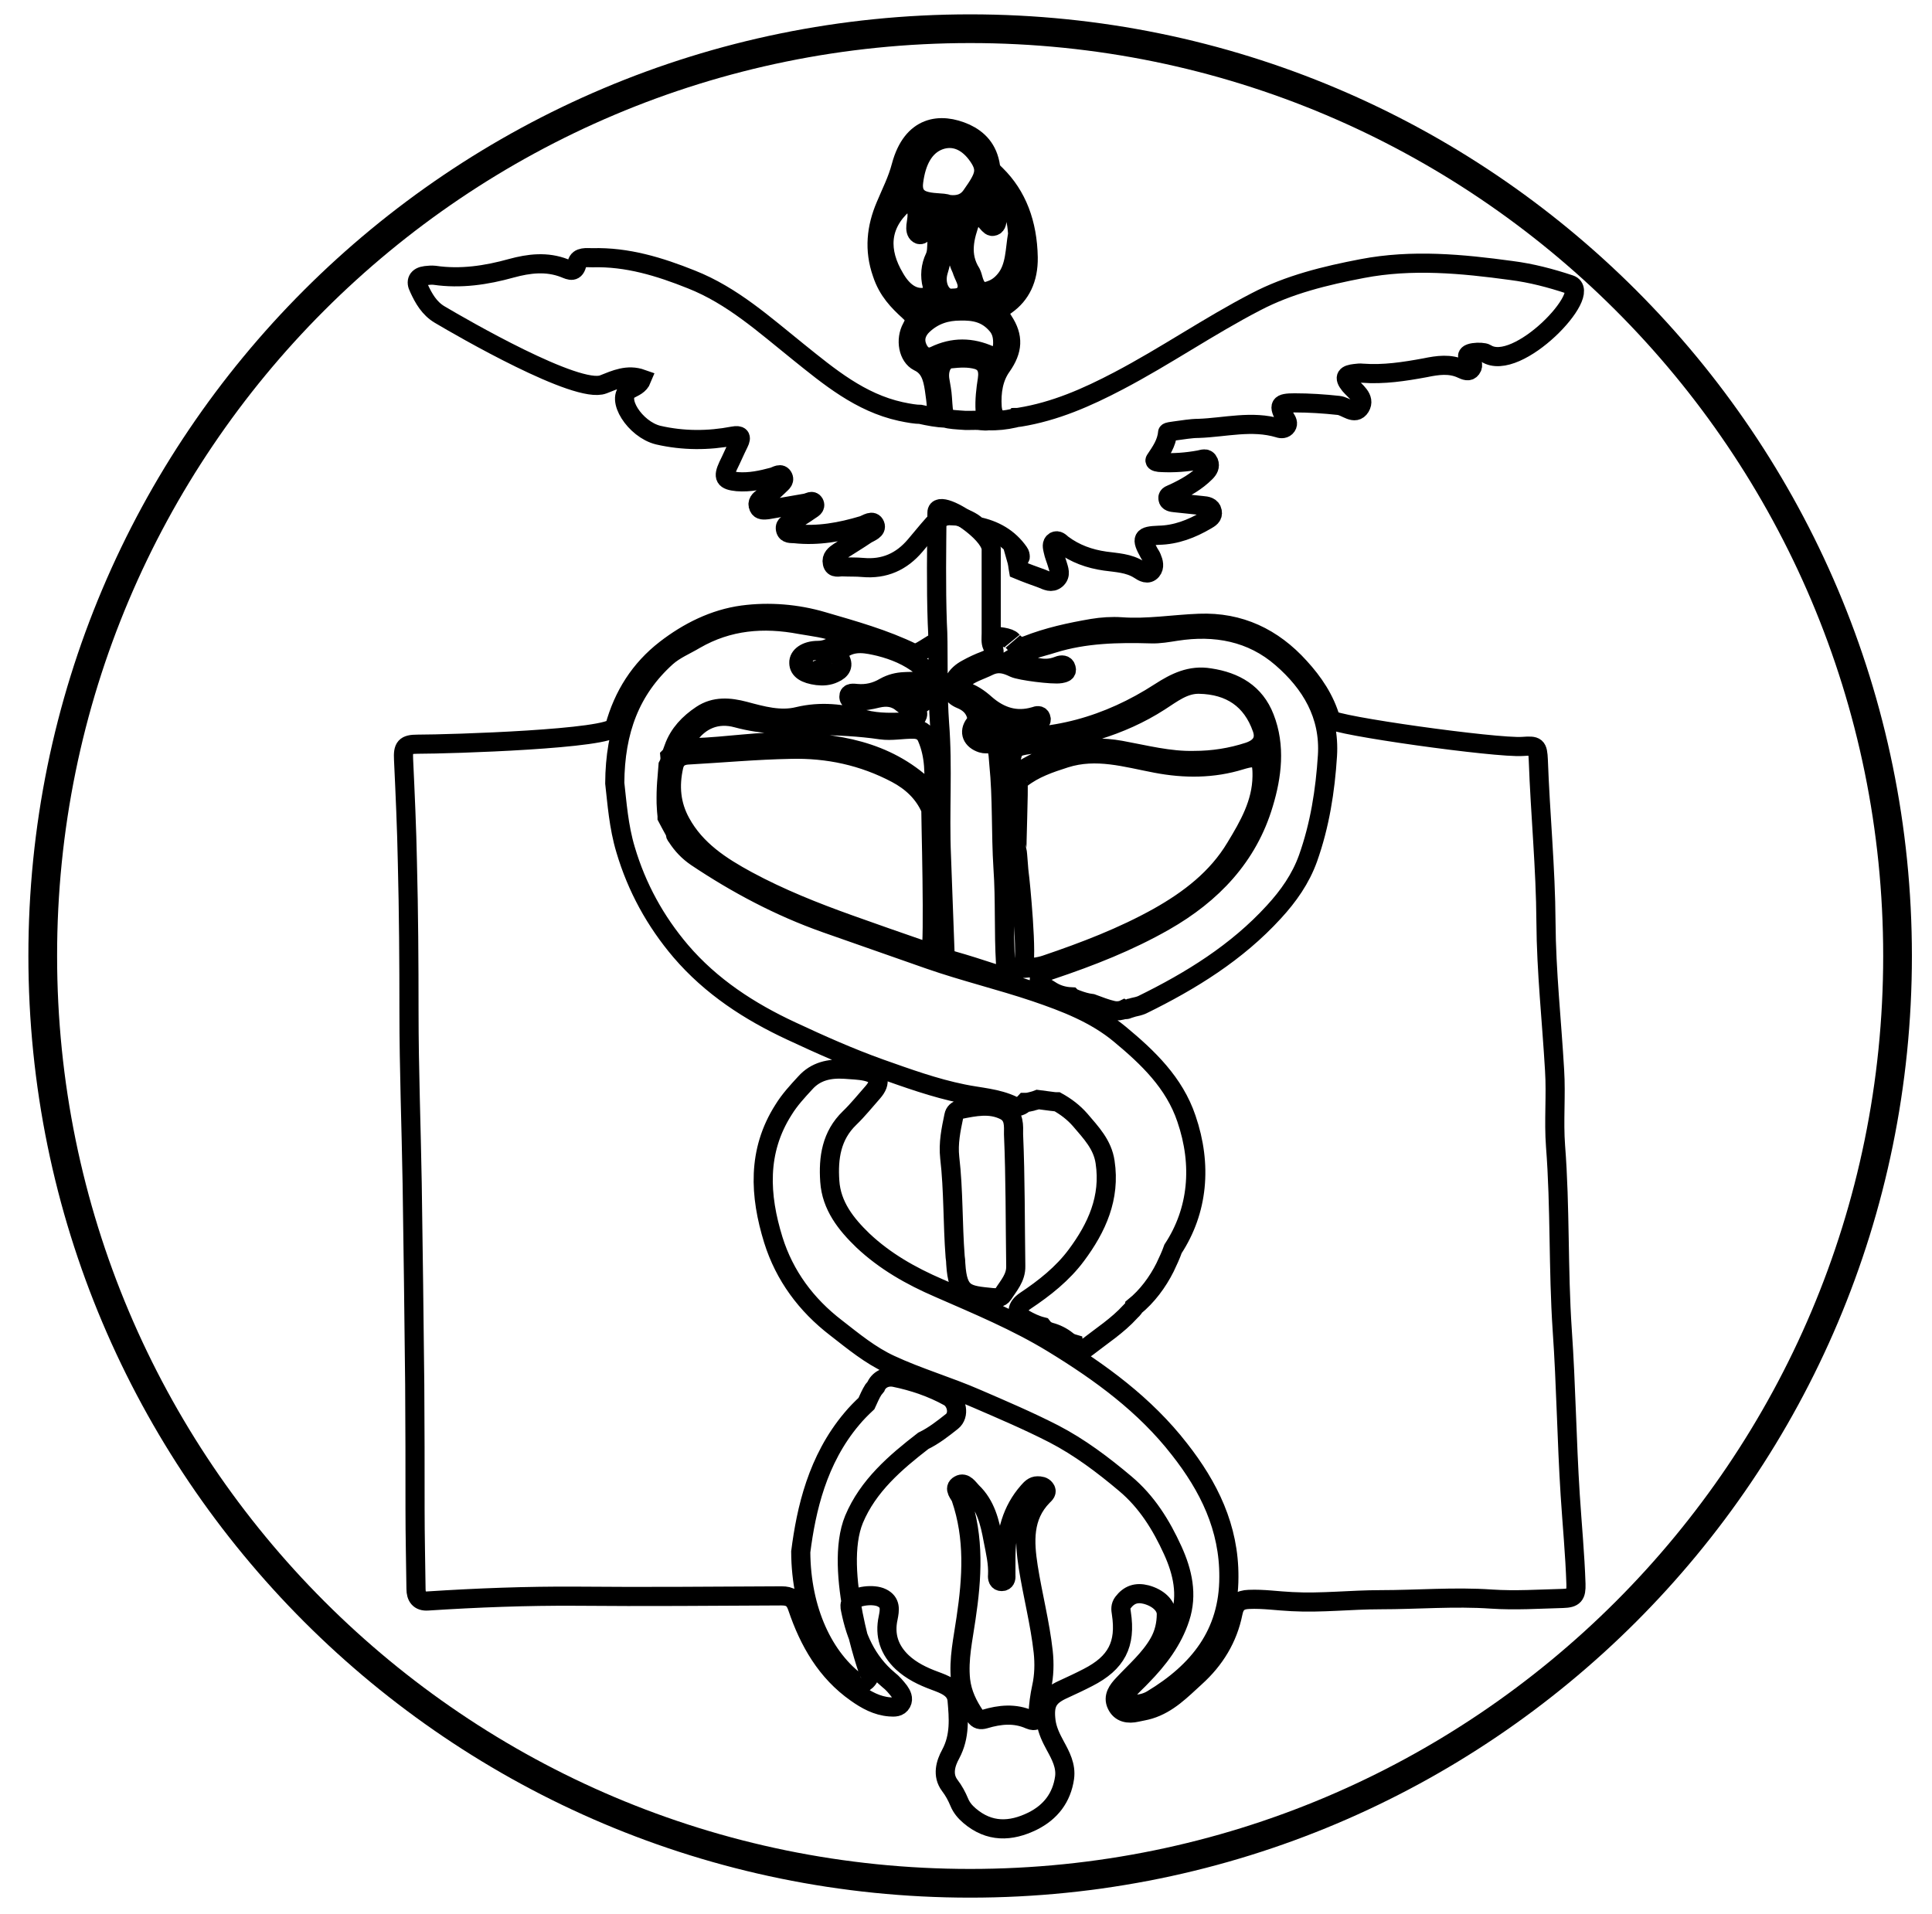 <?xml version="1.0" encoding="utf-8"?>
<!-- Generator: Adobe Illustrator 27.7.0, SVG Export Plug-In . SVG Version: 6.00 Build 0)  -->
<svg version="1.1" id="Livello_1" xmlns="http://www.w3.org/2000/svg" xmlns:xlink="http://www.w3.org/1999/xlink" x="0px" y="0px"
	 viewBox="0 0 605.6 600" style="enable-background:new 0 0 605.6 600;" xml:space="preserve">
<style type="text/css">
	.st0{stroke:#000000;stroke-width:6;stroke-miterlimit:10;}
	.st1{fill:none;stroke:#000000;stroke-width:6;stroke-miterlimit:10;}
	.st2{fill:none;stroke:#000000;stroke-width:9;stroke-miterlimit:10;}
</style>
<path class="st0" d="M285,97.6c1.6,1.5,2.3,2.4,0.8,5.1c-2.1,3.8-1.1,9.1,2.1,10.7c3.4,1.6,4.4,4.6,5,8.7c0.6,4.2,0.9,6.6,0.3,7.9
	c0.9,0.2,1.9,0.4,2.9,0.5c-0.4-1.1-0.5-2.9-0.7-5.8c-0.1-1.9-0.5-3.7-0.8-5.6c-0.5-3.3,0.8-6.3,3.3-6.6c2.8-0.3,5.7-0.5,8.5,0.3
	c2.5,0.8,3.6,2.7,3.1,6.1c-0.5,3.2-0.9,6.5-0.7,9.8c0.1,1,0,1.8-0.1,2.4c1.1-0.1,2.2-0.2,3.3-0.5c-0.6-0.7-0.9-1.7-1-3
	c-0.3-4.7,0.4-9.2,3-12.8c3.5-5,3.8-9.2,0.5-14.2c-1.8-2.7-1-3.7,0.9-5c4.5-3.2,7-8.1,6.9-14.9c-0.2-10.7-3.5-19.4-10.1-25.9
	c-0.7-0.7-1.5-1.3-1.7-2.5c-0.8-5.7-4-8.7-7.8-10.5c-8-3.6-16.8-2.4-20.2,10.2c-1.2,4.6-3.2,8.4-4.9,12.5
	c-2.9,6.8-3.7,13.8-1.1,21.2C278.3,91.2,281.6,94.5,285,97.6z M314.3,107.3c0.1,3.3-1.7,5.1-4,4.1c-5.8-2.6-11.5-2.7-17.3,0.1
	c-2.3,1.1-4.4,0.1-5.5-2.7c-1.1-2.8,0-5.2,1.8-6.9c3.5-3.3,7.5-4.4,11.7-4.4c4.2-0.1,8.2,0.5,11.5,4.4
	C313.8,103.4,314.3,105.2,314.3,107.3z M295.3,71.6c-0.5-3.5,1.5-2.8,2.9-3c3.9-0.7,4.1-0.5,2.5,4.3c-1.1,3.5-1.2,6.9,0.2,10.3
	c0.3,0.7,0.6,1.3,0.8,2c0.7,1.9,2.1,3.8,1.2,6c-1,2.4-3.2,2.2-4.8,2.3c-3.1,0-5.2-4.2-4-8.4C295.5,80.6,296,76.2,295.3,71.6z
	 M311.5,70.9c1-0.3,1-1.5,1-2.5c0-0.1,0-0.3,0-0.4c0.3-1.9-0.3-4.7,1.5-5.3c2-0.6,2.5,2.3,3.5,4c1.1,1.9,1.3,4.2,1.5,6.6
	c-0.9,4.9-0.6,10.4-3.9,14.4c-1.3,1.6-2.8,2.7-4.6,3.3c-2.6,1-4.4,0.2-5.4-3.3c-0.2-0.7-0.4-1.5-0.7-2.1c-3.6-5.7-2.1-11.3,0-17
	c0.7-1.8,1.5-1.9,2.6-1.3c0.9,0.6,1.7,1.6,2.5,2.5C310.2,70.6,310.7,71.2,311.5,70.9z M286.4,56.9c0.8-6.2,3.2-11.1,8-12.9
	c4.4-1.6,8.5,0.1,11.6,4.1c3.8,5,2.8,7.1-1.5,13.2c-1.5,2.2-3.8,3.2-7.1,2.8c-2.1-0.8-5.3-0.2-8.3-1.4
	C286.8,61.7,286,59.7,286.4,56.9z M283.1,64c2-1.8,3.5-1.1,4.2,1.9c0.4,1.7,0,3.3-0.2,4.9c-0.1,1,0,2.1,0.8,2.6
	c0.6,0.4,1.2,0,1.6-0.5c1-1.2,1.2-4.4,3.1-3.1c1.5,1.1,0.9,4,1.1,6.1c-0.1,1.6,0,3.3-0.7,4.8c-1.3,2.7-1.6,5.8-0.8,8.8
	c0.6,2.4-0.2,3.3-1.8,3.6c-4.3,0.9-7.6-1.9-9.9-5.9C275.4,78.7,275.8,70.6,283.1,64z"/>
<path class="st1" d="M294.3,201c-2.5,0.7-6.5,4.5-8.1,3.7c-9-4.4-18.7-7.1-28.3-9.9c-8.1-2.4-16.8-3.1-25.1-2
	c-8.9,1.2-17.1,5.3-24.2,10.8c-8,6.2-13.2,14.4-15.9,24.2c-1.1,3.9-51.4,5.5-61.8,5.5c-3.9,0-4.6,0.9-4.4,4.8
	c0.5,10.8,1,21.6,1.2,32.3c0.4,15.6,0.5,31.2,0.5,46.8c0,17.9,0.7,35.9,1,53.8c0.3,21,0.6,42,0.8,63c0.1,13,0.1,26.1,0.1,39.1
	c0,8.3,0.2,16.7,0.3,25c0,2.4,1,4,3.7,3.8c15.5-1,31-1.6,46.6-1.5c21.4,0.2,42.9,0,64.3-0.1c2.7,0,4.1,0.9,5,3.7
	c3.6,10.6,9,20.1,18.4,26.7c3.1,2.2,6.5,4.1,10.5,4.4c1.4,0.1,2.9,0.2,3.7-1.3c0.7-1.3,0-2.6-0.7-3.6c-1-1.3-2.1-2.6-3.4-3.6
	c-6.9-5.8-10.2-13.5-11.9-22c-0.2-0.9-0.3-1.7,0.3-2.5c1.4-1.8,6.9-2.5,9.5-1.2c2.9,1.4,2.5,3.8,2,6.3c-1.2,5.5,0.4,10.1,4.4,13.9
	c2.9,2.7,6.4,4.4,10.2,5.8c2.9,1.1,6.6,2.3,7,6c0.5,5.7,1,11.4-2,17c-1.6,2.9-2.7,6.6-0.3,9.8c1.3,1.7,2.2,3.4,3,5.3
	c0.7,1.7,1.8,3,3.2,4.2c6.2,5.3,12.9,5.1,19.8,1.7c5.6-2.8,9.1-7.3,10-13.6c0.5-3.7-1.2-6.9-2.9-10c-1.3-2.4-2.5-4.8-2.9-7.6
	c-0.7-5.5,0.5-7.9,5.4-10.1c2.6-1.2,5.2-2.4,7.7-3.7c9-4.6,12-10.4,10.5-20.2c-0.2-1.2-0.3-2.2,0.5-3.3c1.9-2.5,4.2-3.3,7.3-2.5
	c3.7,1,6.3,3.4,6.3,6.1c0,3.1-0.7,6.2-2.3,9c-2.9,5.1-7.4,8.9-11.3,13.1c-1.6,1.7-3.2,3.8-2,6.3c1.2,2.6,3.7,3,6.3,2.4
	c1.3-0.3,2.7-0.5,4-0.9c5.9-1.8,10-6.1,14.4-10.1c6.1-5.5,10.2-12.2,11.8-20.2c0.6-3,2.1-4.1,5-4.2c4.5-0.2,9,0.5,13.5,0.7
	c9.2,0.5,18.4-0.6,27.7-0.6c11.6,0,23.2-1,34.8-0.2c7.5,0.5,14.9,0,22.4-0.2c3.5-0.1,4.2-1,4.1-4.5c-0.3-9.3-1.2-18.6-1.8-27.9
	c-1.1-17.2-1.3-34.5-2.5-51.7c-1.3-19.2-0.6-38.5-2.1-57.7c-0.6-7.9,0.2-15.9-0.3-23.8c-0.9-15.5-2.6-30.9-2.7-46.4
	c-0.1-17-1.8-33.9-2.4-50.8c-0.2-4.4-0.6-4.6-4.9-4.3c-8.1,0.6-59.6-6.6-60.2-8.5c-1.8-6.3-5.4-11.6-9.7-16.3
	c-8.4-9.3-18.8-14.3-31.5-13.8c-8.1,0.3-16.2,1.7-24.4,1.1c-3-0.2-6.1,0-9.1,0.5c-7,1.2-13.9,2.7-20.5,5.3c-1.8,0.7-3.2,0.2-4.4-1.2
	 M294.3,201 M317.3,200.9c-0.9-1.1-4.2-1.5-8.2-1.6 M317.9,209.4c1.9,0.9,12.1,2.2,14.5,1.8c0.9-0.2,2.2-0.3,1.8-1.7
	c-0.3-1.2-1.4-1.2-2.4-0.8c-5,2-9.3,0-14.1-2.5c4.1-2.5,8.4-3.2,12.4-4.5c10-3.1,20.3-3.3,30.7-3c2.6,0.1,5.3-0.4,7.9-0.8
	c12.2-1.9,23.7,0.2,33.1,8.4c9.1,7.9,15.1,17.8,14.3,30.6c-0.7,11-2.4,21.8-6.1,32.2c-2.3,6.4-6.1,11.8-10.7,16.8
	c-11.6,12.7-26,21.6-41.3,29.1c-0.9,0.4-1.9,0.6-2.8,0.8c-0.3,0.1-0.7,0.2-1,0.3c0,0-0.1,0-0.1,0c-0.5,0.2-1.1,0.6-1.7,0.3
	c-1,0.5-2.2,0.6-3.4,0.4c-2.3-0.5-4.5-1.4-6.7-2.2c-1.7-0.2-3.3-0.7-4.9-1.3c0,0,0,0,0,0c0,0,0,0,0,0c-0.4-0.2-0.8-0.3-1.2-0.5
	c-0.2-0.1-0.3-0.2-0.4-0.3c-2.3-0.1-4.6-0.7-6.8-2.2c-1.3-0.9-3.4-1.6-3.2-3.5c0.2-2,2.3-2.2,3.8-2.8c12.2-4.1,24.2-8.8,35.4-15.2
	c14.9-8.5,26.2-20.3,31.1-36.9c2.6-8.6,3.8-18,0.3-26.9c-3-7.7-9.2-11.3-17.2-12.5c-6-1-10.8,1.4-15.6,4.5
	c-16.2,10.5-34,15.6-53.4,13.8c-0.8-0.1-1.6-0.2-2.3-0.5c-1.7-0.8-1.6-1.8-0.2-2.8c1.4-0.9,3-0.9,4.6-0.7c2.7,0.3,5.5,0.5,8.2,0.6
	c1.5,0.1,3,0.1,4.3-0.6c0.7-0.4,1.9-0.5,1.5-1.7c-0.3-1-1.2-0.8-2-0.5c-5.8,1.7-10.8,0.1-15.3-3.8c-2.1-1.9-4.4-3.5-7.3-4.3
	c-2.6-0.7-0.8-2.5,0-3.3c2.3-2.2,5.5-3,8.3-4.4C313,207.4,315.4,208.2,317.9,209.4z M319.5,274.1c-0.2-1-0.5-6.8-0.7-7.4
	c-0.2-0.5,0.6-20.3,0.3-21c-0.3-0.8,0.5-1.2,1-1.6c4.1-3.2,8.8-4.8,13.8-6.4c9.8-3.1,19-0.2,28.5,1.6c8.9,1.7,17.8,1.7,26.5-1
	c5.6-1.7,6.8-0.8,6.7,5.1c-0.1,8.4-4.1,15.4-8.3,22.3c-5.8,9.7-14.6,16.4-24.2,21.8c-11.1,6.2-23.1,10.8-35.2,14.9
	c-2.3,0.8-4.8,1-7.3,1.2C322.3,301,319.7,275.3,319.5,274.1z M317.3,242.5c-1.3-0.7-0.6-2.1-0.5-3.2c0.6-4.8,1.3-5.3,6-5.9
	c14.4-2,28.3-5.5,40.7-13.5c3.9-2.5,7.6-5.5,12.4-5.4c9.7,0.2,16.5,4.7,19.7,13.9c1.2,3.5-0.3,6-4.2,7.3c-5.5,1.8-11.2,2.7-17.1,2.7
	c-7.8,0.2-15.3-1.8-23-3.2c-11.2-2-21.6,0.4-31.2,6.4C319.2,242,318.3,243.1,317.3,242.5z M293.7,160.7c0-3,6.2-0.2,11.1,3.7
	c3.3,2.6,6.1,5.8,5.9,8.1c0,11.2,0,18.6,0,26.1c0,1.3-0.2,2.7,0.3,3.8c1.5,2.8,0,3.8-2.3,4.7c-1.9,0.7-3.8,1.6-5.6,2.6
	c-1.7,0.9-3.1,2.1-4,3.8c-1.5,2.5-0.8,4.5,2.1,5.7c2.2,0.9,3.9,2.3,4.7,4.6c0.4,1.2,0.4,2.1-0.4,3.2c-1.9,2.5-0.8,5,2.3,6
	c1.5,0.5,3.6-0.4,4.4,1.1c0.8,1.6,0.7,3.6,0.9,5.4c1.1,10.8,0.6,21.7,1.3,32.6c0.7,10,0.2,20,0.8,30c0.2,3.5-0.6,4-3.9,3
	c-4.3-1.4-8.6-2.8-12.9-4c-1.7-0.5-2.1-1.6-2.2-3c-0.4-9.9-0.7-19.8-1.1-29.7c-0.6-13.9,0.5-27.9-0.6-41.7c-0.6-8.5-0.4-17-0.5-25.5
	c0-2-0.1-3.9-0.2-5.9C293.4,183.7,293.6,172.2,293.7,160.7z M292.5,249.3c-12.2-13-27.4-16.1-43.6-16.7c-10.6-0.4-21,1.5-31.5,1.8
	c-1,0-2.4,0.6-3-0.5c-0.6-1.1,0.6-2,1.2-2.8c3.7-5.5,9.2-7.7,15.4-6c8.1,2.2,16.2,2.3,24.5,2.3c6.9,0.1,13.8,0.4,20.6,1.4
	c3.4,0.5,6.9-0.3,10.3-0.2c2,0,3.5,0.9,4.2,2.7C293,236.9,293,242.8,292.5,249.3z M291.8,297.9c-0.8,0.7-1.9,0.2-2.8-0.1
	c-7.6-2.6-15.2-5.3-22.8-8c-10.9-3.9-21.7-8.2-31.9-13.7c-8.3-4.5-16.2-9.6-20.9-18.2c-3.1-5.6-3.6-11.5-2.2-17.7
	c0.5-2.2,1.9-3.3,4.2-3.5c10.8-0.6,21.6-1.6,32.4-1.8c11.7-0.3,22.8,2.1,33.2,7.6c4.7,2.5,8.5,6,10.7,11
	C291.8,253.9,292.8,297.1,291.8,297.9z M287.4,220.8c-1.8-0.3-3.8-1.3-4-3.4c-0.2-2.2,1.8-1.3,2.9-1.5c1.9,0.1,4.1-0.1,4.1,2.3
	C290.4,219.6,289,221,287.4,220.8z M208.9,206c2.7-2.4,6-3.7,9-5.5c10.4-6,21.4-6.9,33-4.7c4,0.7,8,1.1,11.8,2.6
	c2,0.8,2,1.5,0.4,2.8c-2,1.5-4,2.7-6.7,2.7c-3.7,0-6.1,1.8-6,3.9c0,2.2,2,3.5,5.8,4c1.8,0.2,3.5,0.1,5.2-0.7c2.3-1,3.3-2.6,1.7-4.9
	c-0.9-1.3-0.4-1.8,0.7-2.6c3.8-2.8,8-1.8,11.9-0.9c4.7,1.2,9.1,3,13,6.1c0.9,0.7,2.1,1.3,1.7,2.8c-0.4,1.3-1.6,1.7-2.8,1.9
	c-1.4,0.2-2.7,0.1-4.1,0.2c-2.2,0.1-4.2,0.6-6.2,1.7c-2.7,1.6-5.6,2.3-8.8,2c-1-0.1-2.4-0.3-2.4,0.9c-0.1,1.5,1.5,1.2,2.5,1.3
	c2.2,0.3,4.3-0.2,6.4-0.7c3-0.7,5.6-0.4,8,1.7c0.7,0.6,1.7,1,2.5,1.6c0.8,0.6,2.5,0.6,2.1,2c-0.4,1.2-1.7,2-3,2.1
	c-4.6,0.2-9.2,0.4-13.8-0.8c-6.8-1.8-13.5-2.6-20.6-0.9c-5.6,1.4-11.3-0.2-16.9-1.7c-4.6-1.2-9.2-1.6-13.4,1.2
	c-3.9,2.6-7.1,5.9-8.7,10.4c-0.2,0.6-0.5,1.3-0.7,1.9c-0.1,0.3-0.3,0.5-0.5,0.7c0.1,1-0.1,2-0.6,2.9c-0.1,1.3-0.2,2.5-0.3,3.8
	c-0.2,2.1-0.3,4.2-0.3,6.3c0,1.1,0,2.2,0.1,3.4c0,0.5,0.1,1,0.1,1.4c0,0.3,0.1,0.6,0.1,0.9c0,0.1,0,0.1,0,0.2c0,0.1,0,0.1,0,0.2
	c0.7,1.3,1.4,2.7,2.2,4.1c0.3,0.5,0.4,1,0.5,1.5c0.1,0.2,0.2,0.4,0.4,0.6c1.6,2.5,3.6,4.6,6.1,6.3c12.7,8.5,26.1,15.6,40.5,20.7
	c10.8,3.8,21.7,7.6,32.5,11.4c10.9,3.8,22.2,6.5,33.2,10.2c9.4,3.2,18.8,6.8,26.5,13.2c8.8,7.3,17.1,15.2,20.9,26.5
	c5,14.6,3.6,28.9-4.2,40.8c-0.7,2-1.6,3.9-2.5,5.8c-2.3,4.6-5.6,9.1-9.7,12.4c-0.1,0.6-0.8,1-1.2,1.5c-4,4.4-9,7.6-13.6,11.2
	c-0.9,0.7-1.9,1.1-3,0.5c-0.6-0.4-1.1-0.8-1.2-1.6c-0.7-0.2-1.4-0.5-2.1-1.1c-1.5-1.2-3.3-2.1-5.2-2.6c-1.1-0.3-1.9-0.9-2.5-1.7
	c-2-0.5-3.9-1.4-5.8-2.5c-2.5-1.5-2.3-3.7,0.5-5.6c6-4,11.7-8.5,16-14.3c6.4-8.6,10.7-18,9-29.2c-0.8-5.5-4.4-9.2-7.8-13.2
	c-2.1-2.4-4.5-4.2-7.2-5.7c-0.5,0-1,0-1.5-0.1c-1.6-0.2-3.1-0.4-4.6-0.6h0c-0.5,0.2-1.1,0.4-1.6,0.5c-0.1,0-0.2,0.1-0.3,0.1
	c-0.7,0.2-1.4,0.3-2.1,0.3c0,0,0,0,0,0c-1,1.1-2.4,1.7-3.8,1c-5-2.4-10.5-2.6-15.7-3.7c-8.9-1.8-17.4-4.9-25.9-7.9
	c-9.5-3.4-18.7-7.5-27.9-11.8c-13.1-6.1-25.1-13.9-34.6-25c-8-9.4-13.8-20-17.3-31.8c-2.2-7.3-2.7-14.8-3.4-20.9
	C192.8,229.1,197.6,216.2,208.9,206z M256,209.4c-1,0-2.2-0.2-2.7-1.4c0.4-1.2,1.5-1.5,2.5-1.8c1-0.3,1.8,0.3,1.9,1.3
	C257.8,208.6,257.1,209.4,256,209.4z M318.4,396.9c0.1,3.7-2.3,6.2-4,8.9c-0.7,1.1-2.1,1.1-3.3,1c-8-0.8-10.9-0.9-11.5-10.5
	c0-0.8-0.1-1.6-0.2-2.3c-0.8-10.4-0.5-20.8-1.7-31.1c-0.5-4.5,0.4-8.8,1.3-13.1c0.2-1.1,1-1.8,2-2c4.6-0.9,9.3-1.9,13.8,0.3
	c3.3,1.6,2.9,4.9,2.9,7.5C318.3,369.3,318.2,383.1,318.4,396.9z M272.4,524.4c1,1.3-2.2,4.2-3.3,3.4c-10.9-7.8-18-23-18.1-41.3
	c1.7-13.3,5.2-28.9,16-41.7c1.4-1.7,3-3.3,4.6-4.8c0.7-1.5,1.3-3,2.2-4.4c0.2-0.3,0.5-0.5,0.7-0.8c0.9-2.3,3.3-3.5,5.9-3
	c5.9,1.2,11.8,3.2,17,6.1c2.5,1.4,3.5,5.7,1,7.7c-2.9,2.3-5.7,4.5-9,6.1c-8.8,6.8-17.3,14.1-21.7,24.6
	C261.1,492.3,272.1,524,272.4,524.4z M311.3,482.8c0.7,3.6,1.6,7.3,1.4,11c-0.1,0.9,0.1,2,1.3,2c1.1,0,1.4-0.9,1.3-1.9
	c0-1.9,0-3.7,0-5.6c0-7.7,1.8-14.8,7-20.7c0.8-0.9,1.6-1.8,2.9-1.8c0.9,0,1.8,0.1,2.4,0.9c0.8,1-0.1,1.7-0.7,2.3
	c-6.3,6.4-5.8,14.4-4.6,22.2c1.4,8.9,3.7,17.6,4.7,26.6c0.4,3.7,0.3,7.5-0.5,11.1c-0.6,2.8-1,5.6-1.1,8.4c-0.1,1.9-0.9,2.5-2.6,1.8
	c-4.7-2.1-9.4-1.6-14.1-0.2c-1.4,0.4-2.2,0.2-3-0.9c-2.3-3.4-4.1-7-4.6-11.3c-0.7-6.6,0.8-12.9,1.7-19.3c1.9-12.7,2.7-25.3-1.6-37.8
	c-0.4-1.2-2.5-3-0.5-4.1c1.7-1,2.9,1.1,4,2.2C309,471.8,310.3,477.3,311.3,482.8z M361.1,532.8c-1.5,0.9-3.3,1.4-5.1,1.5
	c-1.3,0.1-2.9,0.7-3.7-1c-0.7-1.6,0.6-2.6,1.5-3.6c1.3-1.5,2.8-2.8,4.1-4.2c5.2-5.3,9.7-11.2,12-18.3c2.4-7.3,0.8-14.4-2.3-21.2
	c-3.6-7.9-8.1-15.2-14.9-20.9c-7-5.9-14.3-11.4-22.4-15.6c-7.8-4-16-7.5-24.1-11c-8.9-3.9-18.3-6.6-27.1-10.7
	c-6.3-2.9-11.6-7.3-17-11.5c-9.4-7.2-16.2-16.4-19.7-27.6c-4.3-13.9-5.1-27.8,3.2-40.8c1.9-3.1,4.4-5.8,6.8-8.4
	c3.3-3.7,7.6-4.6,12.4-4.3c2.2,0.2,4.5,0.2,6.7,0.7c4.1,0.9,4.9,3.3,2.1,6.5c-2.4,2.7-4.7,5.6-7.3,8.1c-5.7,5.5-6.7,12.5-6.2,19.8
	c0.5,7.7,5.1,13.5,10.4,18.6c6.9,6.5,15,11.1,23.8,14.9c12.1,5.3,24.4,10.4,35.7,17.3c14.9,9.1,28.9,19.3,39.7,33.2
	c9.2,11.7,15.6,24.6,15.5,40.1C385.2,512.2,375.7,524,361.1,532.8z"/>
<path class="st2" d="M594.8,299.7c0,160.6-130.2,290.7-290.7,290.7c-160.6,0-290.7-130.2-290.7-290.7C13.3,139.1,143.5,9,304.1,9
	C464.6,9,594.8,139.1,594.8,299.7z"/>
<path class="st1" d="M137.8,98.6c6.9,4.1,43.2,25.1,51.3,21.9c3.8-1.5,7.6-3.3,12.1-1.7c-0.8,2-2.5,2.5-3.9,3.3
	c-4.5,2.7,1.7,12.5,9,14.3c7.8,1.8,15.7,1.8,23.5,0.3c2.2-0.4,2.8,0.2,1.8,2.2c-1.2,2.4-2.2,4.8-3.4,7.2c-1.6,3.5-1.1,4.5,2.9,4.9
	c3.9,0.3,7.6-0.5,11.3-1.5c1-0.3,2.4-1.4,3.1,0.1c0.6,1.3-0.8,2-1.6,2.9c-1.4,1.4-2.9,2.6-4.7,3.5c-1.1,0.6-2,1.6-1.4,2.9
	c0.5,1.2,1.7,1,2.8,0.9c4-0.7,8.1-1.4,12.1-2.1c0.9-0.2,1.9-1,2.5,0c0.7,1.3-0.7,1.8-1.5,2.4c-1.7,1.2-3.5,2.3-5.3,3.4
	c-0.9,0.6-2.5,0.8-2.2,2.4c0.3,1.6,1.8,1.3,2.9,1.4c7.3,0.8,14.4-0.5,21.4-2.6c1.2-0.4,3.1-1.9,3.8-0.1c0.6,1.5-1.5,2.2-2.7,2.9
	c-2.8,1.9-5.8,3.7-8.6,5.5c-1.2,0.8-2.5,1.8-2.1,3.5c0.4,1.9,2.1,1.1,3.3,1.2c2.1,0.1,4.2,0,6.3,0.2c6.7,0.6,12.1-1.8,16.4-6.9
	c1.9-2.2,3.7-4.5,5.6-6.6c1.5-1.7,3.4-3,5.9-2.7c0.2,0,0.5,0.1,0.7,0.1c0.1-0.1,0.3-0.1,0.4-0.1c1.4,0.2,2.7,0.7,3.9,1.3
	c1,0.5,2.1,1.1,2.9,2c5.4,1.1,9.9,3.6,13.1,8.2c0.3,0.4,0.4,0.9,0.4,1.4c0,0.3-0.1,0.3-1.3,0.3c0.2,0.7,0.4,1.4,0.5,2.1
	c0.1,0.5,0.1,1.1,0.2,1.6c0,0,0,0,0,0c2.4,1,4.9,1.9,7.4,2.8c1.5,0.6,3,1.5,4.5,0.2c1.6-1.4,0.8-3.1,0.3-4.8c-0.4-1.4-1-2.7-1.3-4.2
	c-0.2-1-0.6-2.2,0.5-2.9c1-0.5,1.7,0.3,2.4,0.9c4,3,8.5,4.6,13.4,5.3c3.6,0.5,7.4,0.6,10.7,2.7c1.2,0.8,2.7,1.7,3.9,0.3
	c1-1.2,0.6-2.7,0-4.1c-0.2-0.5-0.5-0.9-0.8-1.4c-2.6-4.7-2.2-5.4,3-5.6c5.4-0.1,10.3-2,14.9-4.7c1-0.6,2.2-1.2,1.9-2.7
	c-0.3-1.6-1.8-1.8-3.1-1.9c-2.9-0.3-5.8-0.6-8.6-0.9c-0.9-0.1-2.1-0.2-2.2-1.3c-0.2-1.1,1.1-1.3,1.9-1.7c3.6-1.7,7-3.6,9.9-6.5
	c0.9-0.9,1.5-1.9,1-3.2c-0.7-1.6-1.9-0.9-3.1-0.7c-3.9,0.7-7.8,1-11.8,0.8c-0.7,0-2.3-0.2-1.9-0.8c1.8-2.7,3.6-5.2,3.9-8.6
	c0-0.2,1.4-0.4,2.2-0.5c2.5-0.3,5-0.8,7.5-0.8c8.4-0.3,16.7-2.6,25.1-0.1c0.8,0.3,1.9,0.3,2.5-0.6c0.6-0.9,0.1-1.7-0.4-2.5
	c-2.3-4.1-1.9-4.8,2.9-4.8c4.6,0,9.2,0.3,13.8,0.8c2.3,0.2,5.1,3.3,6.8,0.5c1.7-2.8-1.6-4.9-3.3-6.9c-2.1-2.6-1-3.3,1.6-3.6
	c0.8-0.1,1.6-0.2,2.4-0.1c6.6,0.5,13.1-0.5,19.6-1.7c3.9-0.8,7.8-1.4,11.6,0.4c0.9,0.4,2.1,1,2.9-0.1c0.9-1.2,0.1-2.4-0.7-3.2
	c-2.2-2.1,4.2-2.3,5.3-1.6c9.8,6.3,33.8-19.1,26.3-21.6c-6-2-12.1-3.6-18.4-4.4c-15.4-2.1-31.1-3.6-46.7-0.6
	c-11.5,2.2-23,5-33.3,10.4c-14.7,7.6-28.4,17.1-43.1,24.8c-9.9,5.2-19.9,9.6-31,11.4c-0.5,0.1-0.9,0.1-1.3,0.1
	c-0.1,0.1-0.2,0.2-0.4,0.2c-2.6,0.6-5.4,0.9-8.1,0.8c-0.6,0.1-1.3,0.1-2.1,0c-1.3-0.2-2.6-0.1-3.9-0.1c-0.4,0-0.8,0-1.2,0
	c-3-0.2-4.9-0.3-6.1-0.7c-2.7-0.1-5.3-0.6-8-1.2c-1.4,0-3.4-0.3-6.2-0.9c-12.7-2.8-22.4-10.9-32.1-18.7
	c-10.6-8.5-20.6-17.6-33.5-22.7c-10-4-20.1-7.1-31-6.8c-1.8,0-4.3-0.4-4.8,1.7c-0.6,3.1-2.2,2.3-3.9,1.6c-5.6-2.2-11.2-1.5-16.7,0
	c-7.9,2.2-15.9,3.4-24.1,2.2c-0.9-0.1-1.9,0-2.8,0.1c-2.5,0.3-3.2,1.8-2.1,3.9C132.8,93.6,134.6,96.7,137.8,98.6z"/>
</svg>
